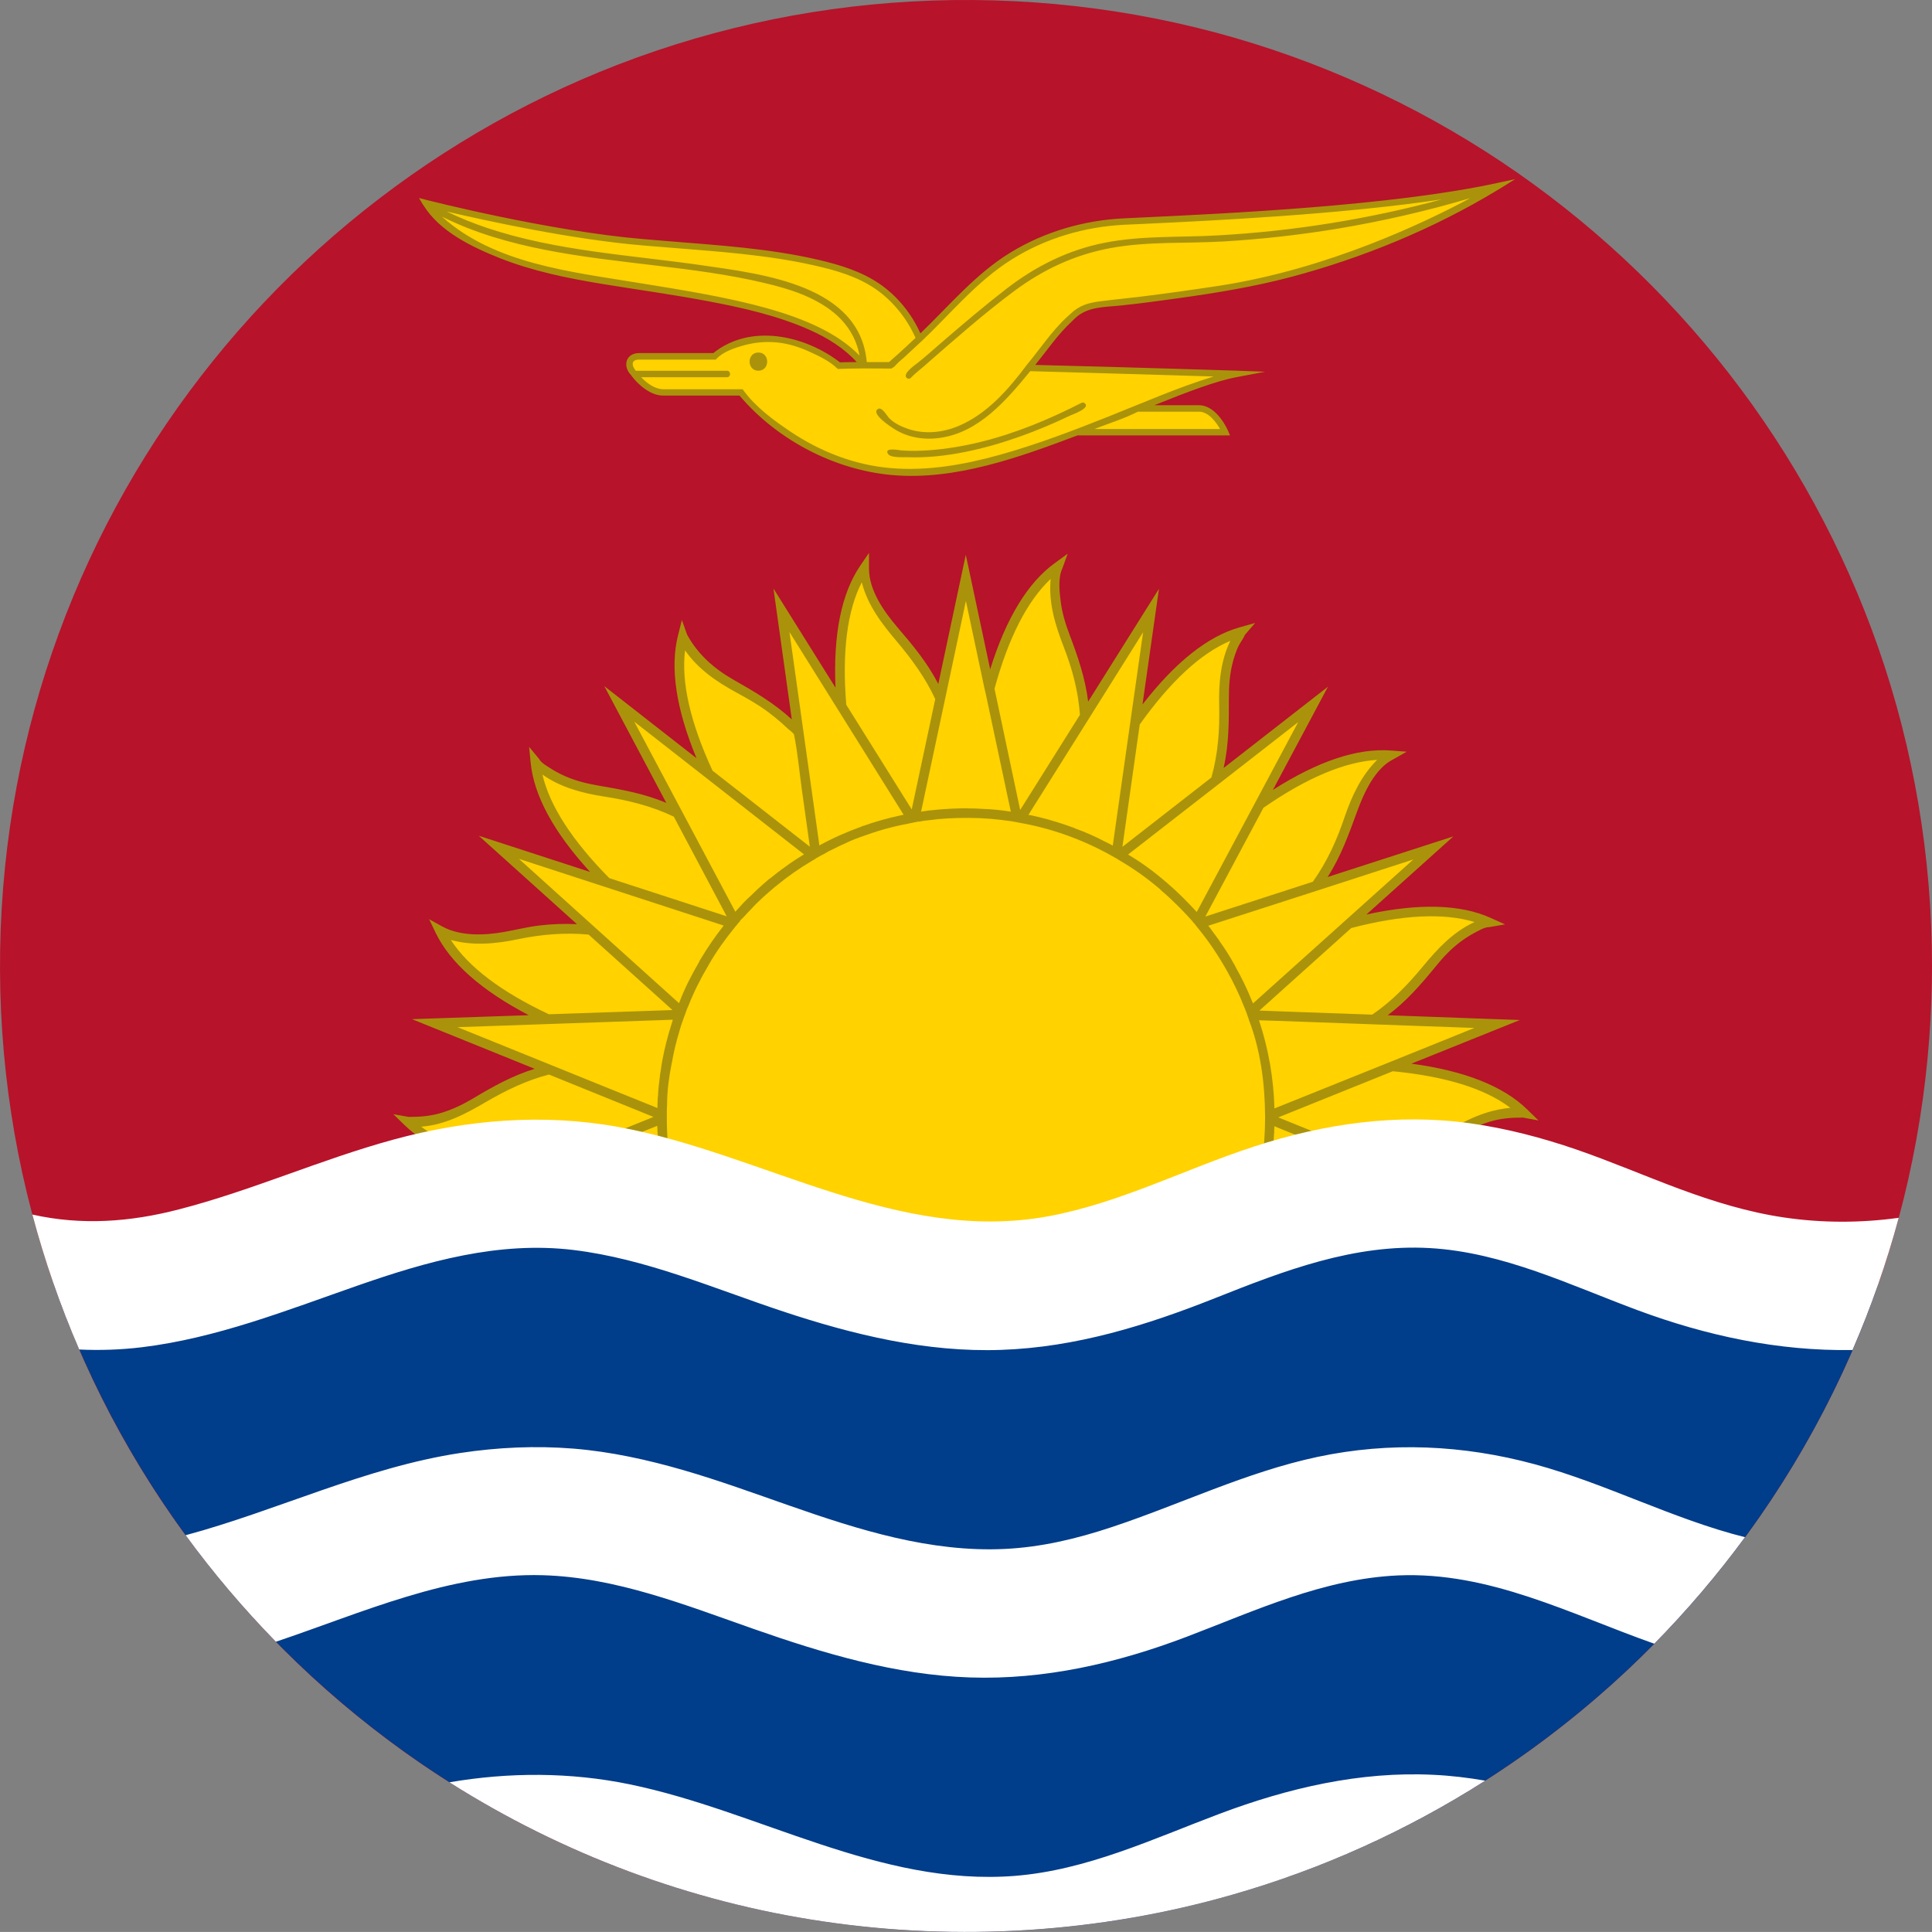 <?xml version="1.0" encoding="iso-8859-1"?>
<!-- Generator: Adobe Illustrator 18.0.0, SVG Export Plug-In . SVG Version: 6.00 Build 0)  -->
<!DOCTYPE svg PUBLIC "-//W3C//DTD SVG 1.1//EN" "http://www.w3.org/Graphics/SVG/1.1/DTD/svg11.dtd">
<svg version="1.1" xmlns="http://www.w3.org/2000/svg" xmlns:xlink="http://www.w3.org/1999/xlink" x="0px" y="0px"
	 viewBox="0 0 38.018 38.017" style="enable-background:new 0 0 38.018 38.017;" xml:space="preserve">
<rect x="0" y="0" width="38.018" height="38.017" fill="#808080" stroke="none"/>
<g id="Layer_10">
	<g id="Layer_11">
		<g>
			<path style="fill:#B7132A;" d="M38.018,19.009c0-2.133-0.356-4.262-1.061-6.275c-0.679-1.941-1.676-3.768-2.939-5.391
				c-1.253-1.61-2.765-3.017-4.46-4.15c-1.719-1.148-3.625-2.014-5.622-2.549c-2.079-0.556-4.251-0.752-6.396-0.588
				c-2.102,0.16-4.174,0.673-6.107,1.514C9.553,2.388,7.811,3.512,6.288,4.884C4.772,6.25,3.476,7.861,2.468,9.636
				c-1.028,1.811-1.754,3.789-2.139,5.834c-0.399,2.122-0.435,4.312-0.107,6.447c0.317,2.065,0.979,4.073,1.95,5.922
				c0.951,1.809,2.195,3.461,3.669,4.877c1.476,1.418,3.179,2.597,5.027,3.475c1.896,0.899,3.94,1.479,6.027,1.71
				c2.142,0.237,4.327,0.112,6.428-0.376c2.02-0.469,3.958-1.272,5.718-2.368c1.732-1.078,3.289-2.437,4.594-4.006
				c1.311-1.579,2.366-3.369,3.107-5.284c0.766-1.978,1.191-4.082,1.264-6.201C38.014,19.447,38.018,19.228,38.018,19.009z"/>
			<g>
				<g>
					<path style="fill:#FFD200;" d="M29.46,20.15l-2.431-0.088c0.428-0.287,0.774-0.639,1.095-1.039
						c0.297-0.371,0.684-0.781,1.172-0.873c-0.705-0.321-1.681-0.256-2.752,0.027l1.66-1.49l-2.311,0.747
						c0.306-0.423,0.511-0.882,0.68-1.374c0.152-0.441,0.373-0.949,0.793-1.197c-0.772-0.059-1.668,0.336-2.577,0.967l1.051-1.969
						l-1.918,1.494c0.148-0.515,0.177-1.023,0.168-1.556c-0.007-0.456,0.036-0.997,0.338-1.366c-0.745,0.208-1.45,0.885-2.09,1.787
						l0.313-2.205l-1.304,2.076c-0.033-0.527-0.173-1.013-0.362-1.502c-0.17-0.438-0.326-0.973-0.166-1.436
						c-0.629,0.452-1.059,1.329-1.347,2.398l-0.465-2.18l-0.505,2.377c-0.207-0.465-0.491-0.861-0.825-1.242
						c-0.315-0.357-0.669-0.819-0.669-1.32c-0.437,0.64-0.54,1.607-0.449,2.712l-1.18-1.888l0.338,2.41
						c-0.355-0.369-0.763-0.649-1.211-0.894c-0.417-0.231-0.892-0.537-1.07-1.002c-0.192,0.75,0.043,1.697,0.511,2.703l-1.759-1.375
						l1.14,2.149c-0.477-0.232-0.971-0.353-1.492-0.436c-0.453-0.072-0.983-0.203-1.298-0.568c0.076,0.771,0.622,1.582,1.402,2.367
						l-2.122-0.69l1.807,1.627c-0.543-0.055-1.054,0.012-1.585,0.114c-0.441,0.085-0.971,0.126-1.379-0.099
						c0.336,0.695,1.122,1.271,2.122,1.74l-2.226,0.079l2.256,0.911c-0.507,0.127-0.956,0.347-1.401,0.615
						c-0.4,0.242-0.899,0.488-1.383,0.411c0.554,0.541,1.488,0.813,2.587,0.915l-2.061,0.834l2.429,0.086
						c-0.425,0.288-0.771,0.641-1.09,1.04c-0.298,0.37-0.684,0.78-1.172,0.875c0.705,0.318,1.681,0.253,2.749-0.028l-1.655,1.488
						l2.314-0.75c-0.308,0.424-0.514,0.883-0.683,1.377c-0.151,0.441-0.373,0.948-0.793,1.198c0.773,0.058,1.665-0.337,2.575-0.966
						l-1.049,1.966l1.918-1.495c-0.147,0.514-0.177,1.023-0.168,1.555c0.008,0.456-0.034,0.997-0.335,1.365
						c0.745-0.209,1.447-0.884,2.087-1.786l-0.311,2.206l1.291-2.062c0.036,0.521,0.172,1.001,0.36,1.485
						c0.17,0.436,0.326,0.971,0.165,1.433c0.63-0.449,1.059-1.326,1.35-2.393l0.462,2.179l0.508-2.379
						c0.21,0.473,0.498,0.874,0.838,1.26c0.309,0.353,0.653,0.809,0.653,1.301c0.437-0.64,0.541-1.609,0.45-2.712l1.18,1.893
						l-0.336-2.407c0.365,0.379,0.783,0.658,1.242,0.911c0.407,0.224,0.865,0.532,1.037,0.985c0.191-0.75-0.041-1.697-0.506-2.703
						l1.756,1.375l-1.14-2.148c0.478,0.232,0.971,0.353,1.492,0.436c0.453,0.072,0.984,0.203,1.298,0.568
						c-0.076-0.771-0.619-1.58-1.396-2.365l2.115,0.688l-1.804-1.628c0.543,0.058,1.053-0.009,1.585-0.111
						c0.44-0.084,0.969-0.127,1.376,0.099c-0.333-0.697-1.121-1.273-2.119-1.746l2.226-0.076l-2.251-0.912
						c0.506-0.126,0.954-0.346,1.399-0.614c0.4-0.243,0.899-0.487,1.383-0.409c-0.553-0.54-1.49-0.812-2.592-0.914L29.46,20.15z"/>
					<path style="fill:#AA930B;" d="M27.773,20.931l2.135-0.859l-2.6-0.094c0.365-0.273,0.654-0.606,0.941-0.957
						c0.145-0.18,0.301-0.346,0.484-0.484c0.088-0.066,0.181-0.126,0.278-0.178c0.087-0.045,0.198-0.116,0.299-0.116l0.307-0.053
						l-0.281-0.126c-0.596-0.271-1.42-0.293-2.448-0.068l1.711-1.537l-2.474,0.799c0.264-0.409,0.419-0.848,0.585-1.302
						c0.13-0.352,0.345-0.832,0.701-1.011l0.27-0.153l-0.308-0.023c-0.662-0.051-1.438,0.209-2.325,0.775l1.084-2.031l-2.054,1.6
						c0.107-0.466,0.104-0.92,0.104-1.394c0-0.224,0.017-0.444,0.07-0.661c0.026-0.107,0.061-0.211,0.104-0.312
						c0.038-0.089,0.103-0.163,0.14-0.252l0.202-0.235l-0.298,0.084c-0.629,0.174-1.273,0.688-1.918,1.52l0.324-2.276l-1.393,2.219
						c-0.057-0.459-0.201-0.881-0.364-1.311c-0.082-0.215-0.148-0.433-0.177-0.661c-0.024-0.191-0.054-0.467,0.033-0.648l0.105-0.29
						l-0.25,0.182c-0.533,0.384-0.962,1.087-1.275,2.093l-0.48-2.254l-0.541,2.542c-0.213-0.415-0.5-0.761-0.802-1.112
						c-0.268-0.314-0.562-0.729-0.562-1.16V10.88l-0.172,0.252c-0.369,0.541-0.533,1.348-0.487,2.4l-1.221-1.951l0.361,2.576
						c-0.347-0.32-0.738-0.549-1.146-0.78c-0.383-0.219-0.701-0.497-0.914-0.888l-0.103-0.288l-0.075,0.298
						c-0.162,0.635-0.041,1.447,0.363,2.421l-1.814-1.418l1.22,2.298c-0.435-0.186-0.884-0.263-1.347-0.343
						c-0.222-0.038-0.439-0.093-0.646-0.184c-0.098-0.043-0.192-0.093-0.282-0.151c-0.074-0.049-0.186-0.105-0.229-0.188
						l-0.196-0.237l0.03,0.308c0.062,0.65,0.457,1.375,1.17,2.153l-2.191-0.712l1.933,1.74c-0.244-0.012-0.489-0.004-0.732,0.025
						c-0.235,0.027-0.464,0.086-0.696,0.127c-0.393,0.07-0.86,0.09-1.222-0.106l-0.26-0.144l0.129,0.268
						c0.285,0.59,0.902,1.135,1.832,1.621l-2.298,0.078l2.414,0.977c-0.438,0.135-0.819,0.348-1.21,0.582
						c-0.189,0.113-0.389,0.21-0.6,0.277c-0.222,0.071-0.436,0.088-0.667,0.088l-0.304-0.054l0.221,0.215
						c0.47,0.458,1.233,0.761,2.276,0.899L8.107,23.9l2.6,0.094c-0.372,0.281-0.664,0.622-0.959,0.98
						c-0.146,0.177-0.304,0.341-0.489,0.478c-0.086,0.063-0.177,0.122-0.273,0.171c-0.081,0.041-0.186,0.107-0.28,0.107
						l-0.303,0.054l0.28,0.126c0.755,0.342,1.66,0.238,2.443,0.065l-1.705,1.537l2.476-0.802c-0.267,0.409-0.421,0.849-0.588,1.304
						c-0.13,0.355-0.345,0.829-0.7,1.012l-0.271,0.153l0.309,0.023c0.824,0.074,1.65-0.347,2.324-0.775l-1.084,2.031l2.054-1.602
						c-0.104,0.449-0.108,0.891-0.105,1.349c0.002,0.224-0.01,0.447-0.06,0.667c-0.052,0.225-0.148,0.401-0.253,0.601l-0.202,0.235
						l0.299-0.083c0.629-0.178,1.273-0.688,1.918-1.521l-0.324,2.277l1.383-2.207c0.057,0.469,0.208,0.893,0.372,1.33
						c0.08,0.215,0.143,0.432,0.168,0.659c0.013,0.119,0.017,0.239,0.008,0.359c-0.007,0.081-0.005,0.182-0.045,0.255l-0.107,0.287
						l0.25-0.179c0.53-0.379,0.96-1.079,1.278-2.085l0.478,2.249l0.541-2.547c0.206,0.407,0.482,0.751,0.779,1.094
						c0.277,0.318,0.582,0.739,0.582,1.181v0.306l0.175-0.253c0.369-0.538,0.533-1.344,0.487-2.395l1.219,1.952l-0.359-2.577
						c0.335,0.312,0.713,0.537,1.11,0.76c0.4,0.225,0.724,0.504,0.949,0.908l0.104,0.293l0.075-0.301
						c0.162-0.635,0.044-1.447-0.358-2.42l1.811,1.416l-1.218-2.293c0.434,0.18,0.876,0.258,1.335,0.338
						c0.224,0.038,0.442,0.092,0.65,0.184c0.104,0.045,0.203,0.097,0.297,0.158c0.069,0.046,0.182,0.104,0.22,0.182l0.197,0.237
						l-0.03-0.308c-0.063-0.647-0.455-1.373-1.162-2.151l2.183,0.71l-1.928-1.74c0.243,0.013,0.488,0.006,0.73-0.023
						c0.235-0.027,0.464-0.086,0.696-0.127c0.392-0.068,0.858-0.09,1.219,0.107l0.258,0.141l-0.127-0.266
						c-0.28-0.588-0.895-1.134-1.826-1.621l2.296-0.082l-2.405-0.975c0.438-0.135,0.817-0.352,1.208-0.585
						c0.19-0.114,0.391-0.212,0.604-0.278c0.219-0.068,0.43-0.082,0.657-0.082l0.306,0.056l-0.223-0.217
						C29.581,21.372,28.816,21.07,27.773,20.931z M29.013,20.228l-1.635,0.66l-2.3,0.924c-0.014-0.589-0.118-1.176-0.303-1.735
						c0-0.003,2.281,0.081,2.281,0.081L29.013,20.228z M23.561,25.722l-0.011,0.002c-0.008,0.008-0.013,0.013-0.018,0.02
						l-0.008,0.008c-0.005,0.013-0.01,0.016-0.015,0.021l-0.023,0.023l-0.053,0.068l-0.005-0.005
						c-0.197,0.229-0.422,0.45-0.659,0.651c-0.016,0.008-0.028,0.019-0.038,0.028c-0.23,0.19-0.476,0.354-0.73,0.508
						c-0.01,0.005-0.019,0.01-0.027,0.015l-0.011,0.008l-0.03,0.018l-0.02,0.011c-0.026,0.015-0.054,0.03-0.079,0.043
						c-0.061,0.035-0.124,0.071-0.189,0.101c-0.072,0.039-0.146,0.076-0.222,0.107c-0.143,0.065-0.291,0.126-0.442,0.18
						l-0.025,0.008c-0.293,0.104-0.591,0.184-0.897,0.237l-0.021,0.005l-0.012,0.003l-0.016,0.002l-0.02,0.003
						c-0.026,0.005-0.054,0.011-0.079,0.013c-0.094,0.016-0.187,0.027-0.28,0.035c-0.206,0.027-0.415,0.035-0.624,0.035h-0.035
						l-0.03-0.002c-0.288-0.006-0.576-0.025-0.85-0.07c-0.022-0.004-0.045-0.008-0.067-0.011c-0.011-0.003-0.051-0.011-0.051-0.011
						l-0.018-0.002l-0.018-0.006l-0.016-0.002l-0.021-0.002c-0.19-0.034-0.389-0.074-0.57-0.139
						c-0.127-0.035-0.253-0.076-0.374-0.125l-0.025-0.01c-0.142-0.05-0.284-0.108-0.417-0.177c-0.119-0.051-0.232-0.114-0.344-0.177
						c-0.025-0.013-0.051-0.027-0.076-0.041c-0.002-0.002-0.022-0.012-0.022-0.012l-0.038-0.022
						c-0.019-0.012-0.037-0.021-0.056-0.035c-0.068-0.037-0.136-0.08-0.202-0.126c-0.058-0.035-0.116-0.075-0.171-0.116
						c-0.144-0.098-0.282-0.206-0.415-0.318l-0.015-0.018c-0.094-0.078-0.185-0.162-0.276-0.253
						c-0.04-0.038-0.083-0.078-0.121-0.121c-0.024-0.022-0.045-0.046-0.062-0.068c-0.025-0.022-0.046-0.046-0.063-0.067
						c-0.028-0.025-0.051-0.054-0.07-0.079c-0.024-0.025-0.043-0.046-0.062-0.067l-0.03-0.033l-0.037-0.043
						c-0.21-0.261-0.402-0.539-0.561-0.821l-0.013-0.025c-0.068-0.116-0.131-0.235-0.187-0.358c-0.02-0.035-0.036-0.071-0.051-0.106
						c-0.018-0.036-0.033-0.073-0.048-0.111c-0.016-0.033-0.03-0.066-0.043-0.101c-0.016-0.033-0.028-0.068-0.041-0.104
						c-0.005,0-0.024-0.062-0.024-0.062l-0.016-0.046l-0.003-0.007l-0.004-0.015L13.441,23.9h-0.007l0.005-0.005
						c-0.101-0.299-0.183-0.612-0.232-0.928L13.2,22.942c-0.051-0.29-0.078-0.601-0.078-0.927V21.88
						c0-0.053,0.003-0.105,0.005-0.156c0-0.266,0.039-0.541,0.091-0.801l0.006-0.025c0.035-0.205,0.085-0.409,0.147-0.611
						c0.005-0.023,0.013-0.045,0.019-0.066c0.016-0.053,0.033-0.105,0.054-0.158c0.005-0.021,0.013-0.041,0.021-0.061
						c0.002-0.008,0.013-0.033,0.013-0.033l0.015-0.043l0.005-0.01l0.002-0.01l0.013-0.036c0.011-0.023,0.018-0.046,0.028-0.065
						c0.111-0.281,0.242-0.545,0.392-0.795l0.013-0.025c0.151-0.264,0.331-0.514,0.525-0.751l0.005-0.008l0.021-0.022l0.013-0.016
						l0.013-0.018l0.005-0.005l0.038-0.043l-0.003-0.007c0.074-0.066,0.134-0.143,0.205-0.211c0.146-0.165,0.317-0.312,0.484-0.454
						l0.021-0.016c0.221-0.183,0.456-0.347,0.703-0.493c0.01-0.007,0.019-0.012,0.032-0.018c0.011-0.008,0.021-0.015,0.03-0.019
						c0.003,0,0.03-0.021,0.03-0.021l0.016-0.007l0.018-0.011c0.035-0.021,0.07-0.04,0.108-0.058
						c0.064-0.039,0.129-0.074,0.197-0.104c0.064-0.033,0.126-0.064,0.192-0.092c0.002-0.002,0.005-0.002,0.007-0.002
						c0.134-0.07,0.282-0.123,0.425-0.172l0.022-0.008c0.288-0.104,0.592-0.182,0.9-0.237l0.03-0.008l0.015-0.003l0.018-0.002
						l0.016-0.006c0.023-0.002,0.045-0.007,0.068-0.007c0.058-0.013,0.116-0.021,0.174-0.025c0.243-0.034,0.49-0.046,0.735-0.046
						h0.06c0.271,0,0.559,0.024,0.85,0.068c0.024,0.006,0.05,0.008,0.075,0.014c0.008,0.002,0.078,0.015,0.078,0.015
						c0.609,0.108,1.203,0.319,1.746,0.616c0.021,0.013,0.04,0.024,0.061,0.035c0.016,0.008,0.03,0.018,0.046,0.025l0.008,0.006
						l0.007,0.002l0.019,0.01l0.02,0.013l0.008,0.005c0.021,0.014,0.043,0.025,0.063,0.039c0.275,0.161,0.535,0.348,0.777,0.555
						l0.019,0.021c0.108,0.091,0.212,0.187,0.313,0.288c0.027,0.025,0.053,0.051,0.078,0.078c0.075,0.076,0.147,0.154,0.22,0.235
						l0.007-0.003l-0.005,0.008c0.013,0.013,0.025,0.027,0.038,0.043c0.003,0.002,0.003,0.002,0.005,0.005l0.03,0.038l0.008,0.01
						l0.005,0.008c0.218,0.26,0.412,0.547,0.582,0.846l0.012,0.021c0.134,0.234,0.248,0.475,0.342,0.715
						c0.01,0.022,0.018,0.043,0.027,0.065c0.005,0.013,0.008,0.023,0.013,0.035c0.003,0.003,0.003,0.007,0.005,0.011
						c0.003,0.005,0.005,0.011,0.005,0.018l0.018,0.047l0.005,0.014l0.002,0.008c0.008,0.02,0.016,0.039,0.02,0.061
						c0.228,0.592,0.314,1.252,0.318,1.882v0.071c-0.004,0.536-0.067,1.098-0.237,1.609c-0.03,0.113-0.069,0.225-0.106,0.336
						c-0.002,0.002-0.025,0.066-0.025,0.066c-0.117,0.319-0.262,0.636-0.437,0.927l-0.016,0.021
						c-0.146,0.251-0.311,0.505-0.505,0.72c-0.003,0.006-0.005,0.011-0.011,0.016L23.561,25.722z M17.883,16.201
						c0.002,0,0.07-0.01,0.07-0.01S17.888,16.204,17.883,16.201z M29.016,18.144c-0.423,0.195-0.728,0.525-1.019,0.877
						c-0.293,0.354-0.613,0.687-0.995,0.945l-1.794-0.064l-0.425-0.016l1.807-1.624C27.596,18,28.412,17.96,29.016,18.144z
						 M27.811,16.913l-3.154,2.832c-0.005-0.01-0.01-0.025-0.018-0.04c-0.093-0.235-0.207-0.468-0.328-0.683
						c-0.005-0.018-0.016-0.033-0.025-0.047c-0.084-0.154-0.181-0.305-0.282-0.447c-0.008-0.016-0.019-0.031-0.031-0.047
						c-0.048-0.067-0.096-0.133-0.146-0.199c-0.015-0.021-0.032-0.045-0.051-0.065c0.003,0,2.176-0.702,2.176-0.702L27.811,16.913z
						 M27.1,14.953c-0.312,0.309-0.498,0.707-0.638,1.117c-0.155,0.461-0.345,0.884-0.628,1.281l-2.115,0.685l1.143-2.14
						C25.716,15.304,26.469,14.989,27.1,14.953z M25.546,14.21l-1.996,3.736c-0.184-0.198-0.372-0.391-0.578-0.565
						c-0.008-0.011-0.016-0.018-0.025-0.022c-0.23-0.2-0.477-0.382-0.741-0.539c-0.002-0.002-0.004-0.002-0.007-0.005l1.807-1.405
						L25.546,14.21z M24.21,12.611c-0.192,0.395-0.229,0.834-0.219,1.268c0.011,0.486-0.021,0.95-0.153,1.421l-1.751,1.364
						l0.341-2.408C23.032,13.41,23.628,12.856,24.21,12.611z M21.442,14.117l1.052-1.676l-0.597,4.199
						c-0.005-0.002-0.013-0.007-0.018-0.01c-0.046-0.025-0.094-0.051-0.142-0.072c-0.194-0.102-0.39-0.188-0.586-0.258l-0.031-0.016
						h-0.007c-0.142-0.053-0.286-0.101-0.433-0.142c-0.045-0.015-0.091-0.028-0.139-0.038c-0.061-0.017-0.121-0.033-0.182-0.045
						c-0.04-0.01-0.081-0.018-0.121-0.025C20.24,16.033,21.442,14.117,21.442,14.117z M20.675,11.392
						c-0.045,0.463,0.088,0.904,0.254,1.33c0.171,0.438,0.288,0.874,0.322,1.344l-1.176,1.873l-0.505-2.386
						C19.844,12.55,20.215,11.825,20.675,11.392z M18.601,13.738l0.406-1.913l0.366,1.724l0.021,0.088l0.497,2.335
						c-0.193-0.032-0.392-0.05-0.585-0.056c-0.079-0.005-0.157-0.008-0.233-0.008l-0.065-0.002c-0.076,0-0.149,0.002-0.223,0.005
						c-0.035,0-0.07,0.003-0.104,0.005c-0.14,0.006-0.279,0.021-0.419,0.035c-0.016,0.003-0.033,0.006-0.048,0.008
						c-0.03,0.002-0.061,0.008-0.089,0.013C18.125,15.968,18.601,13.738,18.601,13.738z M16.958,11.458
						c0.115,0.453,0.392,0.812,0.688,1.162c0.295,0.35,0.566,0.721,0.758,1.137l-0.463,2.171l-1.288-2.06
						C16.568,12.83,16.67,12.019,16.958,11.458z M15.535,12.437l0.93,1.488l1.316,2.107c-0.03,0.007-0.061,0.012-0.089,0.02
						c-0.235,0.051-0.468,0.116-0.694,0.197c-0.015,0.002-0.03,0.008-0.043,0.015c-0.285,0.103-0.565,0.226-0.831,0.372
						L15.535,12.437z M13.481,12.798c0.256,0.371,0.629,0.623,1.019,0.835c0.213,0.116,0.423,0.233,0.617,0.38
						c0.09,0.067,0.178,0.139,0.263,0.213c0.043,0.038,0.084,0.076,0.125,0.115c0.025,0.023,0.114,0.086,0.121,0.119
						c0.07,0.346,0.101,0.703,0.149,1.051l0.161,1.15c-0.002,0-1.915-1.496-1.915-1.496C13.585,14.22,13.402,13.424,13.481,12.798z
						 M12.481,14.201l3.34,2.611c-0.125,0.077-0.251,0.157-0.369,0.246c-0.101,0.07-0.199,0.148-0.3,0.229L15.131,17.3
						c-0.04,0.033-0.078,0.066-0.116,0.101c-0.078,0.068-0.154,0.139-0.227,0.212c-0.114,0.099-0.217,0.216-0.318,0.328
						L12.481,14.201z M10.674,15.242c0.357,0.253,0.782,0.365,1.21,0.432c0.481,0.074,0.934,0.186,1.375,0.396l1.041,1.961
						l-2.31-0.751C11.258,16.539,10.816,15.855,10.674,15.242z M10.212,16.901l4.029,1.312c-0.169,0.215-0.323,0.439-0.46,0.67
						c-0.01,0.012-0.018,0.027-0.022,0.043c-0.152,0.26-0.292,0.533-0.397,0.815c-0.003-0.003-1.698-1.53-1.698-1.53L10.212,16.901z
						 M8.872,18.497c0.435,0.119,0.883,0.076,1.317-0.014c0.458-0.096,0.928-0.136,1.394-0.092l1.65,1.485l-2.431,0.083
						C9.865,19.519,9.216,19.027,8.872,18.497z M9.004,20.213l1.758-0.061l2.478-0.086c-0.025,0.08-0.046,0.159-0.072,0.237
						c-0.07,0.245-0.131,0.498-0.164,0.75c-0.011,0.054-0.018,0.106-0.023,0.162c-0.015,0.111-0.027,0.225-0.032,0.339
						c-0.006,0.04-0.008,0.078-0.008,0.118c-0.003,0.046-0.005,0.089-0.003,0.132c-0.005,0-2.117-0.856-2.117-0.856L9.004,20.213z
						 M8.288,22.171c0.466-0.035,0.866-0.248,1.262-0.479c0.395-0.23,0.808-0.434,1.253-0.547l2.057,0.834l-2.259,0.912
						C9.569,22.792,8.794,22.552,8.288,22.171z M9.001,23.744l1.63-0.66l2.302-0.93c0.003,0.033,0.005,0.068,0.005,0.103
						c0.006,0.118,0.014,0.236,0.028,0.354c0.002,0.046,0.007,0.091,0.015,0.135c0.011,0.072,0.02,0.144,0.033,0.212
						c0,0.022,0.005,0.04,0.005,0.04c0.05,0.285,0.111,0.569,0.205,0.844c0.005,0.018,0.013,0.035,0.017,0.051
						c-0.002,0-2.286-0.08-2.286-0.08L9.001,23.744z M9.001,25.826c0.408-0.186,0.721-0.505,0.996-0.85
						c0.297-0.374,0.618-0.701,1.013-0.973l2.221,0.078l-1.809,1.627C10.419,25.969,9.606,26.009,9.001,25.826z M10.209,27.056
						l3.15-2.836c0.104,0.266,0.22,0.506,0.347,0.726c0.007,0.017,0.018,0.033,0.02,0.038c0.149,0.266,0.323,0.521,0.516,0.766
						l-2.17,0.702L10.209,27.056z M10.919,29.014c0.314-0.305,0.498-0.703,0.637-1.111c0.157-0.462,0.346-0.888,0.632-1.287
						l2.109-0.685c0.005-0.002-1.142,2.146-1.142,2.146C12.298,28.665,11.548,28.982,10.919,29.014z M12.473,29.759l1.993-3.742
						c0.188,0.21,0.385,0.402,0.589,0.576l0.018,0.016c0.041,0.032,0.081,0.068,0.122,0.098c0.032,0.028,0.065,0.054,0.101,0.078
						c0.09,0.071,0.181,0.145,0.278,0.205c0.081,0.056,0.161,0.109,0.245,0.16l-1.805,1.407L12.473,29.759z M13.812,31.357
						c0.188-0.397,0.226-0.834,0.216-1.268c-0.011-0.486,0.021-0.951,0.153-1.422l1.377-1.076L15.93,27.3
						c0,0.003-0.339,2.411-0.339,2.411C14.989,30.558,14.391,31.109,13.812,31.357z M16.566,29.866l-1.038,1.66l0.589-4.202
						c0.079,0.046,0.165,0.088,0.25,0.126c0.016,0.008,0.028,0.016,0.041,0.021c0.144,0.068,0.29,0.129,0.439,0.185
						c0.018,0.013,0.035,0.018,0.045,0.021c0.288,0.108,0.584,0.194,0.885,0.255L16.566,29.866z M17.329,32.57
						c0.048-0.45-0.08-0.884-0.241-1.299c-0.174-0.441-0.293-0.882-0.33-1.358l1.178-1.88l0.503,2.38
						C18.163,31.417,17.792,32.14,17.329,32.57z M19.408,30.227l-0.409,1.913l-0.363-1.719l-0.417-1.961l-0.102-0.47
						c0.011,0,0.018,0.003,0.028,0.003c0.03,0.005,0.062,0.01,0.096,0.012c0.048,0.008,0.099,0.013,0.146,0.016
						c0.18,0.021,0.363,0.033,0.543,0.033c0.014,0.002,0.028,0.002,0.036,0.002h0.04c0.059,0,0.116,0,0.175-0.004
						c0.04,0,0.078-0.004,0.118-0.006c0.051,0,0.102-0.003,0.149-0.008c0.048-0.002,0.096-0.005,0.142-0.012
						c0.098,0,0.196-0.024,0.293-0.036C19.884,27.994,19.408,30.227,19.408,30.227z M21.048,32.503
						c-0.114-0.452-0.392-0.809-0.688-1.158c-0.296-0.348-0.565-0.721-0.755-1.139l0.432-2.039l0.028-0.137l1.288,2.064
						C21.438,31.134,21.337,31.943,21.048,32.503z M22.471,31.531l-1.902-3.05l-0.131-0.21l-0.211-0.338
						c0.267-0.055,0.528-0.124,0.784-0.218c0.013-0.003,0.027-0.008,0.04-0.015c0.184-0.066,0.382-0.131,0.551-0.229
						c0.081-0.037,0.159-0.078,0.235-0.119c0.017-0.007,0.035-0.017,0.05-0.029c0,0.005,0.316,2.27,0.316,2.27L22.471,31.531z
						 M24.525,31.172c-0.245-0.36-0.602-0.613-0.98-0.819c-0.429-0.234-0.818-0.492-1.162-0.844l-0.306-2.201l1.913,1.496
						C24.425,29.751,24.604,30.542,24.525,31.172z M25.528,29.77l-3.311-2.591l-0.029-0.023c0.007-0.007,0.015-0.013,0.025-0.018
						c0.22-0.134,0.434-0.288,0.646-0.46l0.019-0.016c0.068-0.058,0.134-0.115,0.2-0.176c0.013-0.011,0.025-0.021,0.035-0.031
						c0.038-0.035,0.073-0.068,0.108-0.104c0.116-0.098,0.217-0.22,0.318-0.33l1.072,2.019L25.528,29.77z M27.335,28.728
						c-0.356-0.256-0.783-0.365-1.21-0.432c-0.48-0.074-0.931-0.186-1.372-0.395c-0.003-0.002-1.041-1.963-1.041-1.963
						c0.002,0,2.312,0.75,2.312,0.75C26.754,27.433,27.193,28.117,27.335,28.728z M27.798,27.068l-1.668-0.543l-2.362-0.768
						c0.167-0.215,0.322-0.438,0.462-0.672c0.016-0.021,0.021-0.036,0.016-0.031c0.154-0.258,0.285-0.521,0.389-0.785
						c0.005-0.016,0.011-0.027,0.015-0.041c0.003,0,1.698,1.531,1.698,1.531L27.798,27.068z M29.139,25.474
						c-0.434-0.117-0.881-0.076-1.314,0.014c-0.458,0.097-0.928,0.136-1.394,0.09l-1.647-1.486l2.429-0.086
						C28.149,24.453,28.796,24.946,29.139,25.474z M29.006,23.755l-1.751,0.061l-2.262,0.079l-0.223,0.007
						c0.086-0.258,0.151-0.521,0.205-0.787l0.007-0.033c0.049-0.254,0.077-0.514,0.089-0.772c0.003-0.018,0.003-0.035,0.003-0.053
						c0.002-0.023,0.002-0.045,0.002-0.068v-0.027c0.002,0,2.12,0.859,2.12,0.859L29.006,23.755z M28.489,22.265
						c-0.394,0.255-0.81,0.435-1.27,0.559c-0.007,0-2.065-0.836-2.065-0.836l2.254-0.908c1.034,0.1,1.812,0.339,2.314,0.721
						C29.46,21.82,29.024,21.916,28.489,22.265z"/>
				</g>
				<g>
					<path style="fill:#FFD200;" d="M22.799,4.328c-0.476,0.023-0.954,0.027-1.422,0.123c-0.438,0.088-0.863,0.241-1.256,0.455
						c-0.384,0.209-0.733,0.477-1.051,0.777c-0.336,0.318-0.643,0.668-0.98,0.984c-0.206-0.549-0.655-0.998-1.184-1.244
						c-0.308-0.143-0.65-0.215-0.98-0.284c-0.365-0.076-0.735-0.132-1.106-0.177c-0.749-0.09-1.503-0.133-2.255-0.204
						c-0.753-0.071-1.5-0.189-2.242-0.333C9.67,4.3,9.023,4.155,8.377,3.997C8.69,4.513,9.345,4.818,9.884,5.03
						c0.644,0.253,1.326,0.387,2.006,0.497c0.707,0.114,1.417,0.214,2.12,0.35c0.677,0.131,1.366,0.29,1.996,0.578
						c0.376,0.173,0.734,0.405,0.992,0.734c-0.199,0-0.366,0.002-0.49,0.007c-0.658-0.53-1.744-0.787-2.448-0.185
						c-0.402,0-0.804,0-1.206,0c-0.124,0-0.273-0.019-0.39,0.033c-0.141,0.063-0.06,0.214,0.003,0.306
						c0.09,0.13,0.213,0.244,0.355,0.313c0.174,0.083,0.371,0.059,0.558,0.059c0.4,0,0.8,0,1.2,0
						c0.707,0.875,1.857,1.47,2.976,1.562c1.244,0.103,2.493-0.346,3.64-0.779h2.913c-0.123-0.275-0.312-0.461-0.621-0.467
						c-0.368-0.008-0.738-0.001-1.107-0.001l-0.119,0.046c0.834-0.334,1.567-0.63,2.064-0.726c0,0-2.049-0.068-4.08-0.116
						c0.212-0.262,0.412-0.535,0.635-0.789c0.086-0.098,0.18-0.189,0.274-0.279c0.134-0.123,0.278-0.152,0.454-0.175
						c0.762-0.095,1.525-0.175,2.284-0.294c1.441-0.227,2.824-0.678,4.148-1.287c0.49-0.227,0.974-0.47,1.432-0.754
						c-1.081,0.234-2.184,0.353-3.285,0.447C25.06,4.209,23.93,4.274,22.799,4.328z"/>
					<path style="fill:#AA930B;" d="M29.453,3.603c-2.062,0.447-5.31,0.599-7.053,0.68l-0.273,0.013
						c-0.789,0.036-1.569,0.261-2.245,0.675c-0.684,0.418-1.197,1.039-1.77,1.589c-0.173-0.387-0.455-0.735-0.805-0.975
						c-0.356-0.244-0.773-0.371-1.188-0.469c-0.97-0.227-1.966-0.288-2.955-0.369l-0.49-0.041C10.793,4.55,8.415,3.939,8.39,3.934
						L8.245,3.896l0.076,0.129c0.003,0.002,0.005,0.008,0.013,0.017c0.324,0.518,0.952,0.818,1.5,1.037
						c0.643,0.254,1.323,0.394,2.003,0.506c0.695,0.114,1.392,0.209,2.085,0.34c0.689,0.13,1.391,0.287,2.033,0.577
						c0.335,0.151,0.655,0.349,0.904,0.623c-0.132,0-0.242,0.003-0.331,0.005c-0.689-0.532-1.758-0.771-2.491-0.182h-1.461
						c-0.26,0-0.332,0.256-0.156,0.435c0.003,0.007,0.008,0.015,0.013,0.02c0.123,0.161,0.361,0.381,0.616,0.381h1.503
						c0.739,0.871,1.863,1.462,3.001,1.564c1.244,0.11,2.504-0.349,3.649-0.78h3.002L24.167,8.48
						c-0.008-0.021-0.221-0.506-0.574-0.506h-0.879c0.654-0.263,1.218-0.478,1.622-0.553l0.559-0.106l-0.566-0.021
						c-0.033,0-1.983-0.065-3.957-0.113c0.231-0.285,0.443-0.6,0.713-0.85l0.07-0.068c0.245-0.234,0.588-0.218,0.907-0.252
						c0.377-0.04,0.753-0.09,1.128-0.143c0.744-0.104,1.487-0.225,2.215-0.418c1.406-0.374,2.806-0.948,4.051-1.703
						c0.013-0.008,0.025-0.016,0.038-0.023c0.007-0.002,0.013-0.005,0.018-0.01l0.304-0.189L29.46,3.601
						C29.457,3.601,29.455,3.601,29.453,3.603z M12.665,4.831l0.49,0.04c0.961,0.078,1.929,0.14,2.872,0.353
						c0.407,0.092,0.816,0.208,1.168,0.44c0.359,0.237,0.648,0.593,0.821,0.985c-0.263,0.25-0.463,0.425-0.521,0.476h-0.439
						c-0.132-1.509-2.032-1.729-3.208-1.9c-1.422-0.206-2.884-0.28-4.255-0.737C9.319,4.396,9.05,4.288,8.789,4.162
						C9.565,4.343,11.253,4.714,12.665,4.831z M12.536,5.562c-1.303-0.214-2.811-0.374-3.839-1.299
						c1.286,0.642,2.782,0.791,4.19,0.96C13.61,5.31,14.338,5.4,15.048,5.57c0.473,0.111,0.963,0.264,1.347,0.572
						c0.27,0.217,0.458,0.512,0.518,0.854C16.078,6.134,14.356,5.855,12.536,5.562z M23.593,8.101c0.192,0,0.344,0.215,0.415,0.341
						h-2.472c0.282-0.11,0.587-0.204,0.856-0.341H23.593z M24,5.622c-0.531,0.08-1.063,0.156-1.598,0.221
						c-0.255,0.031-0.512,0.054-0.767,0.088c-0.224,0.029-0.4,0.083-0.567,0.242l-0.07,0.064c-0.3,0.274-0.529,0.627-0.788,0.938
						c-0.358,0.48-0.786,0.973-1.351,1.209c-0.309,0.129-0.659,0.165-0.979,0.06c-0.138-0.046-0.295-0.118-0.393-0.227
						c-0.038-0.043-0.135-0.217-0.21-0.169c-0.152,0.089,0.253,0.351,0.311,0.388c0.266,0.172,0.586,0.225,0.898,0.182
						c0.775-0.102,1.321-0.746,1.787-1.314c1.448,0.038,2.901,0.084,3.608,0.105c-0.709,0.217-1.388,0.518-2.076,0.791
						c-0.699,0.278-1.405,0.547-2.131,0.75c-0.7,0.195-1.431,0.325-2.16,0.26c-0.704-0.062-1.373-0.324-1.958-0.716
						c-0.331-0.222-0.689-0.486-0.926-0.812l-0.017-0.023h-1.564c-0.154,0-0.315-0.113-0.432-0.236h1.688
						c0.082,0,0.082-0.127,0-0.127h-1.794c-0.01-0.013-0.015-0.023-0.024-0.033c-0.068-0.104-0.042-0.187,0.089-0.187h1.509
						l0.018-0.018c0.129-0.139,0.36-0.214,0.537-0.263c0.213-0.059,0.436-0.078,0.655-0.056c0.225,0.023,0.441,0.093,0.646,0.187
						c0.181,0.083,0.383,0.179,0.527,0.318l0.018,0.016h0.025c0.111-0.006,0.268-0.008,0.457-0.01h0.102l0.472,0.002l0.018-0.016
						c0.029,0,0.065-0.051,0.084-0.07c0.045-0.047,0.097-0.088,0.145-0.131c0.115-0.105,0.229-0.211,0.342-0.318
						c0.003,0,0.005-0.003,0.008-0.006c0.577-0.549,1.087-1.178,1.769-1.605c0.667-0.42,1.441-0.646,2.227-0.684l0.272-0.012
						c1.46-0.068,3.967-0.188,5.961-0.486c-1.443,0.389-2.93,0.627-4.422,0.709c-0.74,0.041-1.49,0-2.22,0.146
						c-0.714,0.143-1.348,0.461-1.922,0.904c-0.443,0.343-0.871,0.707-1.296,1.074c-0.153,0.133-0.304,0.269-0.463,0.394
						c-0.048,0.037-0.281,0.199-0.209,0.279c0.021,0.025,0.065,0.033,0.088,0.005c0.104-0.11,0.233-0.199,0.344-0.304
						c0.55-0.48,1.101-0.965,1.686-1.401c0.573-0.427,1.197-0.719,1.902-0.849c0.734-0.135,1.483-0.086,2.225-0.13
						c0.746-0.044,1.49-0.128,2.228-0.249c0.885-0.147,1.761-0.348,2.62-0.602C28.05,4.373,26.14,5.29,24,5.622z"/>
					<path style="fill:#AA930B;" d="M21.28,7.928c-0.628,0.321-1.285,0.595-1.971,0.765c-0.342,0.085-0.69,0.144-1.042,0.168
						c-0.177,0.012-0.354,0.016-0.531,0.002c-0.035-0.002-0.352-0.068-0.261,0.07c0.052,0.08,0.293,0.062,0.37,0.064
						c0.193,0.008,0.387,0,0.578-0.018c0.371-0.036,0.737-0.113,1.097-0.213c0.354-0.1,0.702-0.224,1.042-0.366
						c0.165-0.069,0.329-0.142,0.49-0.22c0.056-0.026,0.42-0.15,0.29-0.248C21.324,7.918,21.301,7.917,21.28,7.928z"/>
					<path style="fill:#AA930B;" d="M14.924,6.937c-0.231,0-0.231,0.358,0,0.358C15.154,7.295,15.154,6.937,14.924,6.937z"/>
				</g>
			</g>
			<path style="fill:#003D8A;" d="M36.957,25.28c-0.756,0.057-1.521,0.022-2.267-0.109c-0.715-0.127-1.41-0.344-2.09-0.594
				c-0.696-0.256-1.377-0.552-2.078-0.792c-0.703-0.242-1.429-0.416-2.171-0.476c-1.473-0.117-2.886,0.274-4.245,0.802
				c-1.369,0.532-2.722,1.096-4.207,1.178c-1.504,0.082-2.944-0.287-4.355-0.771c-1.387-0.476-2.766-1.028-4.234-1.188
				c-1.479-0.16-2.921,0.18-4.315,0.646c-1.383,0.463-2.743,1.054-4.197,1.259c-0.578,0.082-1.164,0.095-1.744,0.021
				c0.712,2.047,1.779,3.967,3.138,5.656c1.349,1.676,2.98,3.121,4.808,4.256c1.859,1.154,3.916,1.982,6.057,2.436
				c2.226,0.471,4.536,0.539,6.786,0.203c2.178-0.326,4.294-1.035,6.229-2.086c1.893-1.028,3.607-2.381,5.051-3.978
				c1.448-1.605,2.621-3.455,3.45-5.452C36.709,25.958,36.838,25.621,36.957,25.28z"/>
			<path style="fill:#FFFFFF;" d="M2.792,26.511c1.466-0.178,2.849-0.726,4.233-1.209c1.374-0.48,2.788-0.882,4.257-0.705
				c1.432,0.173,2.77,0.76,4.128,1.21c1.387,0.46,2.822,0.808,4.293,0.756c1.471-0.051,2.852-0.48,4.209-1.019
				c1.361-0.541,2.734-1.07,4.227-0.984c1.436,0.083,2.75,0.725,4.077,1.219c1.366,0.507,2.775,0.81,4.238,0.787
				c0.363-0.838,0.668-1.707,0.909-2.602c-0.746,0.103-1.507,0.104-2.252-0.006c-0.714-0.104-1.403-0.318-2.077-0.568
				c-0.672-0.25-1.331-0.534-2.009-0.768c-0.679-0.234-1.377-0.417-2.09-0.517c-1.445-0.202-2.879,0.007-4.259,0.457
				c-1.355,0.441-2.638,1.112-4.048,1.372c-2.968,0.545-5.621-1.238-8.451-1.756c-1.482-0.272-2.996-0.146-4.442,0.249
				c-1.428,0.39-2.783,1.003-4.217,1.372c-0.956,0.248-1.911,0.319-2.881,0.101c0.243,0.914,0.552,1.801,0.922,2.656
				C1.968,26.575,2.379,26.561,2.792,26.511z"/>
			<path style="fill:#FFFFFF;" d="M10.681,30.997c1.443,0.042,2.803,0.586,4.148,1.057c1.375,0.482,2.793,0.906,4.26,0.955
				c1.466,0.049,2.895-0.281,4.258-0.799c1.357-0.516,2.693-1.144,4.167-1.209c1.795-0.078,3.391,0.762,5.039,1.344
				c0.643-0.654,1.24-1.354,1.785-2.096c-1.421-0.357-2.727-1.053-4.139-1.436c-1.406-0.381-2.847-0.447-4.274-0.144
				c-1.411,0.301-2.699,0.935-4.062,1.386c-0.678,0.225-1.378,0.392-2.094,0.425c-0.725,0.035-1.448-0.059-2.153-0.221
				c-1.422-0.327-2.764-0.922-4.162-1.328c-0.708-0.205-1.431-0.365-2.167-0.425c-0.744-0.06-1.494-0.026-2.231,0.086
				c-1.875,0.285-3.584,1.128-5.403,1.618c0.542,0.742,1.136,1.441,1.776,2.096C7.129,31.736,8.85,30.945,10.681,30.997z"/>
			<path style="fill:#FFFFFF;" d="M28.209,34.925c-1.446-0.072-2.861,0.26-4.208,0.766c-1.315,0.495-2.615,1.111-4.035,1.223
				c-2.664,0.208-5.037-1.279-7.575-1.802c-1.169-0.241-2.372-0.241-3.547-0.04c2.224,1.411,4.738,2.35,7.343,2.736
				c2.684,0.4,5.453,0.225,8.063-0.524c1.756-0.502,3.437-1.262,4.976-2.244C28.892,34.982,28.553,34.941,28.209,34.925z"/>
		</g>
	</g>
</g>
<g id="Layer_1">
</g>
</svg>
